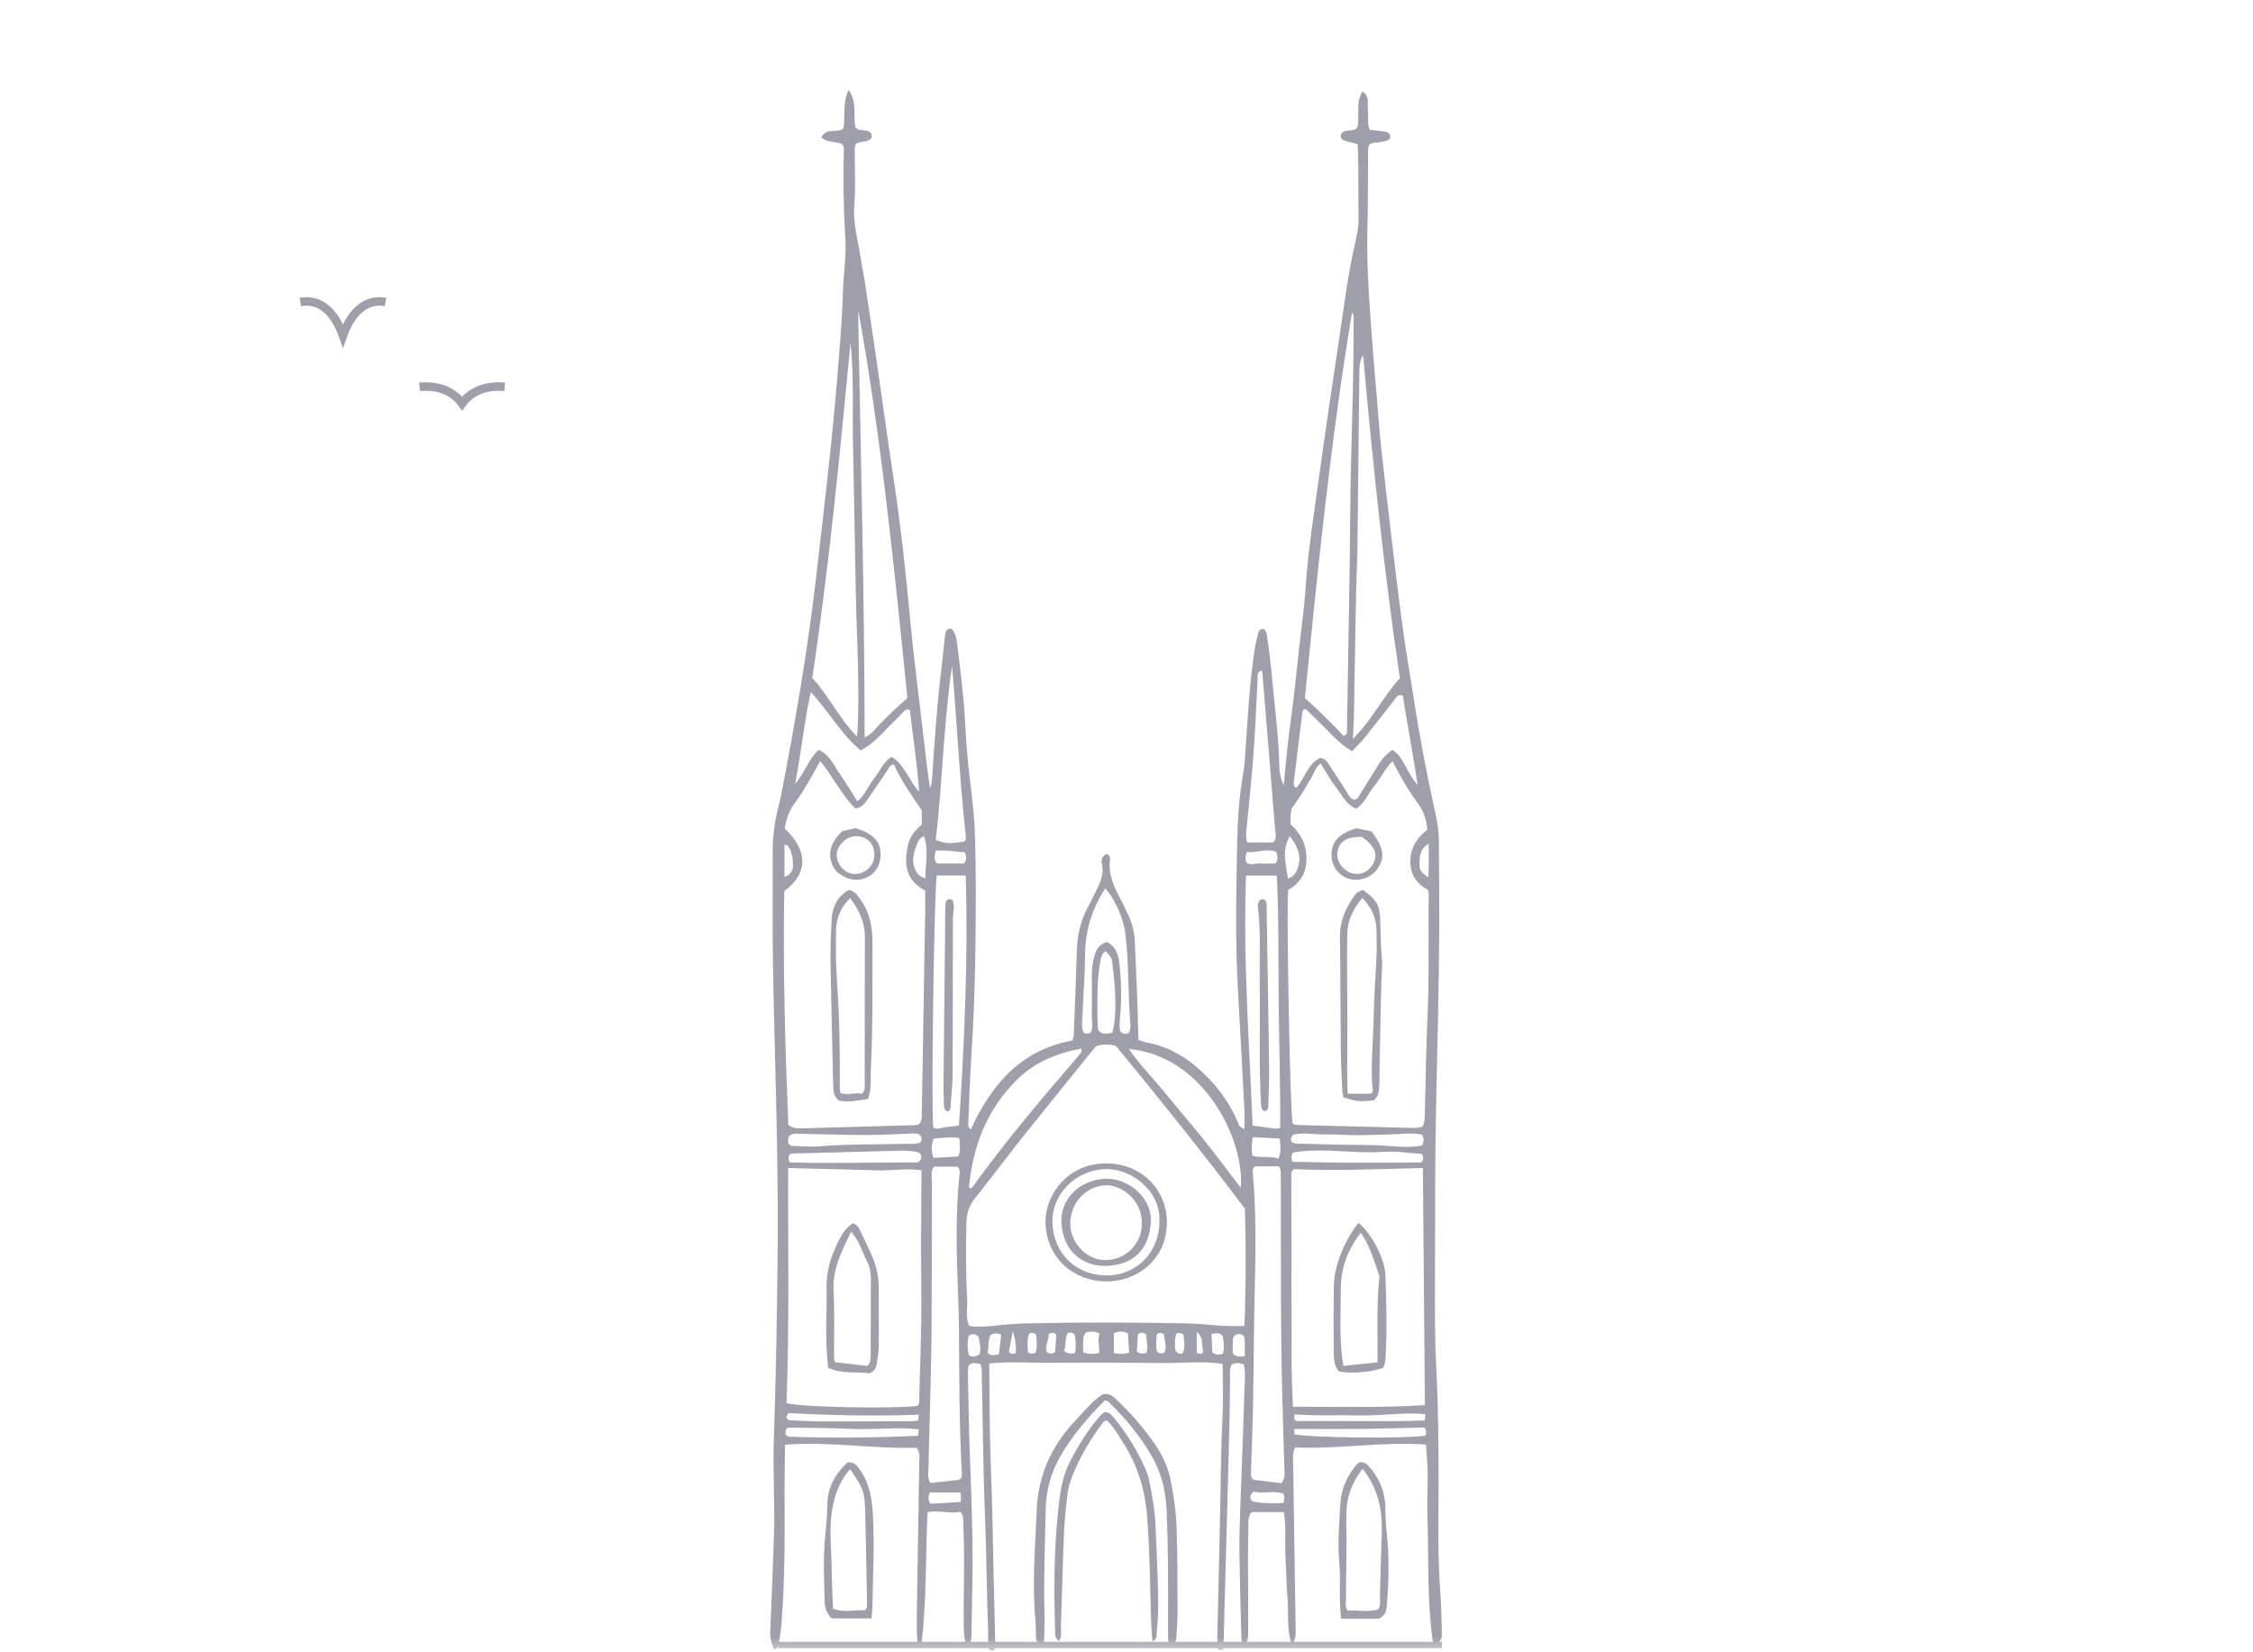 <svg width="75" height="55" viewBox="0 0 75 55" fill="none" xmlns="http://www.w3.org/2000/svg">
<mask id="mask0_723_6128" style="mask-type:alpha" maskUnits="userSpaceOnUse" x="0" y="0" width="75" height="55">
<rect width="75" height="55" fill="#D9D9D9"/>
</mask>
<g mask="url(#mask0_723_6128)">
<g clip-path="url(#clip0_723_6128)">
<path d="M25.79 54.899C25.864 54.887 25.907 54.832 25.917 54.762C25.956 54.509 26.001 54.257 26.019 54.002C26.121 52.622 26.128 51.238 26.119 49.856C26.115 49.278 26.128 48.701 26.132 48.09C27.624 47.974 29.071 48.235 30.512 48.19C30.643 48.366 30.602 48.54 30.6 48.705C30.574 50.428 30.545 52.152 30.518 53.875C30.514 54.114 30.524 54.353 30.533 54.592C30.535 54.664 30.567 54.721 30.674 54.729C30.852 53.278 30.807 51.814 30.876 50.337C31.24 50.257 31.612 50.394 31.974 50.324C32.096 50.465 32.06 50.625 32.066 50.774C32.123 51.864 32.07 52.955 32.082 54.047C32.084 54.284 32.082 54.521 32.176 54.776C32.321 54.711 32.334 54.601 32.336 54.488C32.346 53.959 32.354 53.429 32.366 52.9C32.395 51.502 32.352 50.103 32.295 48.705C32.254 47.7 32.242 46.694 32.219 45.688C32.219 45.604 32.233 45.523 32.24 45.459C32.377 45.312 32.503 45.398 32.642 45.396C32.659 45.492 32.677 45.555 32.679 45.621C32.716 47.276 32.726 48.932 32.794 50.586C32.843 51.798 32.845 53.01 32.892 54.22C32.9 54.408 32.892 54.594 32.892 54.782C32.892 54.877 32.939 54.94 33.041 54.956C33.196 54.864 33.131 54.711 33.129 54.586C33.117 53.906 33.09 53.223 33.078 52.542C33.053 51.228 33.029 49.913 32.977 48.601C32.937 47.546 32.945 46.487 32.932 45.388C33.564 45.318 34.206 45.363 34.846 45.363C35.51 45.363 36.172 45.355 36.837 45.357C37.483 45.357 38.131 45.371 38.777 45.371C39.417 45.371 40.06 45.304 40.7 45.398C40.7 46.005 40.725 46.583 40.696 47.158C40.635 48.368 40.637 49.58 40.608 50.792C40.582 52.002 40.553 53.213 40.525 54.425C40.523 54.562 40.523 54.699 40.529 54.834C40.531 54.887 40.569 54.924 40.639 54.93C40.745 54.909 40.729 54.813 40.731 54.736C40.768 53.405 40.805 52.074 40.839 50.743C40.872 49.533 40.905 48.321 40.933 47.111C40.944 46.684 40.941 46.256 40.948 45.829C40.948 45.694 40.925 45.555 40.999 45.424C41.121 45.353 41.25 45.359 41.401 45.416C41.475 45.692 41.434 45.984 41.426 46.269C41.389 47.581 41.332 48.895 41.287 50.208C41.271 50.702 41.252 51.197 41.258 51.692C41.271 52.612 41.299 53.529 41.322 54.449C41.324 54.56 41.299 54.684 41.459 54.776C41.575 54.562 41.551 54.341 41.551 54.13C41.555 53.413 41.547 52.695 41.544 51.978C41.544 51.586 41.549 51.193 41.557 50.798C41.559 50.647 41.536 50.49 41.665 50.332H42.734C42.826 50.807 42.763 51.301 42.791 51.79C42.82 52.282 42.826 52.779 42.863 53.272C42.898 53.756 42.832 54.251 43.002 54.754C43.141 54.576 43.133 54.402 43.131 54.235C43.104 52.393 43.074 50.549 43.047 48.707C43.045 48.542 43.023 48.368 43.112 48.182C44.556 48.241 45.986 47.984 47.468 48.084C47.489 48.409 47.522 48.726 47.526 49.045C47.532 49.505 47.499 49.965 47.516 50.424C47.562 51.769 47.505 53.119 47.671 54.46C47.685 54.576 47.706 54.695 47.74 54.807C47.761 54.874 48.002 54.601 47.998 54.451C47.986 53.973 47.986 53.495 47.949 53.018C47.861 51.894 47.883 50.768 47.888 49.642C47.892 48.26 47.881 46.878 47.81 45.496C47.761 44.541 47.767 43.585 47.769 42.628C47.773 40.563 47.765 38.497 47.814 36.432C47.855 34.642 47.898 32.851 47.91 31.058C47.916 30.036 47.904 29.012 47.898 27.99C47.898 27.665 47.845 27.346 47.773 27.027C47.489 25.745 47.244 24.456 47.047 23.155C46.945 22.481 46.821 21.81 46.728 21.136C46.594 20.157 46.475 19.173 46.356 18.192C46.222 17.058 46.089 15.923 45.966 14.787C45.905 14.21 45.868 13.632 45.819 13.053C45.78 12.593 45.735 12.135 45.702 11.675C45.606 10.314 45.482 8.953 45.52 7.587C45.545 6.767 45.533 5.948 45.543 5.128C45.543 5.026 45.527 4.922 45.582 4.825C45.688 4.719 45.835 4.758 45.964 4.727C46.076 4.701 46.203 4.703 46.279 4.599C46.299 4.46 46.213 4.402 46.111 4.384C45.946 4.353 45.778 4.341 45.596 4.321C45.502 4.102 45.567 3.877 45.537 3.662C45.508 3.458 45.612 3.217 45.361 3.047C45.103 3.429 45.287 3.861 45.179 4.249C45.042 4.421 44.766 4.257 44.639 4.47C44.609 4.566 44.652 4.639 44.737 4.67C44.881 4.721 45.03 4.754 45.197 4.801C45.204 5.061 45.216 5.314 45.218 5.57C45.222 6.134 45.214 6.696 45.226 7.26C45.232 7.573 45.159 7.875 45.093 8.17C44.842 9.288 44.711 10.422 44.539 11.553C44.337 12.886 44.139 14.218 43.955 15.553C43.767 16.921 43.544 18.284 43.454 19.666C43.413 20.279 43.325 20.888 43.255 21.498C43.166 22.295 43.092 23.092 42.982 23.885C42.879 24.611 42.804 25.341 42.736 26.148C42.614 25.88 42.589 25.674 42.585 25.457C42.567 24.672 42.479 23.891 42.399 23.113C42.331 22.469 42.285 21.823 42.178 21.183C42.164 21.099 42.164 21.011 42.086 20.952C41.988 20.917 41.914 20.966 41.89 21.052C41.837 21.248 41.792 21.448 41.761 21.651C41.579 22.867 41.526 24.096 41.436 25.322C41.422 25.525 41.389 25.729 41.356 25.929C41.244 26.604 41.201 27.289 41.187 27.969C41.152 29.64 41.115 31.309 41.211 32.98C41.287 34.308 41.356 35.639 41.426 36.968C41.436 37.168 41.426 37.368 41.426 37.577C41.252 37.54 41.23 37.407 41.185 37.305C40.876 36.604 40.42 36.023 39.842 35.525C39.351 35.103 38.803 34.817 38.17 34.701C38.088 34.687 38.01 34.652 37.898 34.615C37.886 34.19 37.877 33.769 37.861 33.346C37.837 32.681 37.808 32.017 37.777 31.35C37.763 31.042 37.695 30.743 37.558 30.461C37.483 30.308 37.419 30.151 37.338 29.999C37.101 29.562 36.878 29.122 36.953 28.597C36.964 28.532 36.931 28.462 36.829 28.431C36.69 28.483 36.649 28.622 36.679 28.746C36.767 29.094 36.624 29.382 36.479 29.672C36.387 29.856 36.299 30.04 36.203 30.22C35.964 30.666 35.864 31.144 35.847 31.647C35.817 32.583 35.782 33.519 35.745 34.456C35.745 34.505 35.725 34.554 35.709 34.633C34.01 34.938 33.01 36.077 32.319 37.595C32.203 37.524 32.231 37.415 32.236 37.332C32.268 36.53 32.295 35.729 32.348 34.93C32.464 33.157 32.479 31.383 32.483 29.609C32.483 29.047 32.471 28.483 32.458 27.92C32.444 27.203 32.356 26.491 32.268 25.78C32.195 25.189 32.158 24.595 32.125 24C32.076 23.113 31.964 22.233 31.851 21.352C31.831 21.195 31.784 21.054 31.681 20.933C31.516 20.909 31.475 21.021 31.461 21.144C31.416 21.516 31.383 21.89 31.338 22.262C31.189 23.466 31.113 24.674 31.029 25.884C31.021 26.003 31.009 26.122 30.96 26.244C30.923 25.972 30.88 25.7 30.848 25.427C30.753 24.648 30.662 23.871 30.572 23.092C30.48 22.295 30.379 21.5 30.306 20.702C30.154 19.055 29.975 17.411 29.723 15.776C29.533 14.545 29.372 13.311 29.192 12.08C29.057 11.152 28.916 10.226 28.777 9.3C28.746 9.098 28.697 8.899 28.668 8.697C28.581 8.076 28.39 7.475 28.439 6.829C28.486 6.201 28.45 5.565 28.454 4.934C28.454 4.885 28.476 4.838 28.488 4.795C28.646 4.67 28.877 4.77 29.006 4.595C29.057 4.468 28.989 4.404 28.883 4.359C28.758 4.308 28.607 4.372 28.482 4.249C28.382 3.871 28.556 3.421 28.253 2.996C28.023 3.444 28.163 3.883 28.067 4.294C27.849 4.425 27.507 4.247 27.338 4.572C27.546 4.758 27.804 4.705 28.012 4.783C28.076 4.832 28.092 4.897 28.09 4.967C28.067 5.94 28.076 6.911 28.139 7.884C28.18 8.499 28.08 9.108 28.061 9.721C28.035 10.641 27.953 11.559 27.879 12.477C27.7 14.705 27.432 16.923 27.176 19.143C26.894 21.602 26.475 24.038 26.003 26.467C25.954 26.718 25.876 26.962 25.831 27.213C25.768 27.565 25.723 27.92 25.723 28.28C25.729 29.543 25.71 30.809 25.731 32.072C25.762 34 25.827 35.925 25.862 37.853C25.886 39.233 25.901 40.612 25.884 41.992C25.862 43.936 25.831 45.878 25.762 47.82C25.721 48.93 25.802 50.036 25.764 51.144C25.727 52.217 25.682 53.29 25.639 54.364C25.633 54.5 25.713 54.895 25.796 54.899H25.79ZM37.15 34.817C38.613 36.594 40.042 38.374 41.442 40.232C41.479 41.51 41.479 42.816 41.424 44.137C41.183 44.137 40.98 44.147 40.78 44.137C40.373 44.114 39.967 44.061 39.56 44.053C37.74 44.016 35.919 44.012 34.1 44.053C33.844 44.059 33.591 44.077 33.337 44.104C32.973 44.143 32.605 44.194 32.258 44.135C32.131 43.812 32.211 43.519 32.195 43.231C32.148 42.381 32.152 41.528 32.172 40.676C32.18 40.373 32.266 40.12 32.46 39.879C33.014 39.188 33.544 38.476 34.094 37.785C34.889 36.788 35.696 35.798 36.479 34.828C36.714 34.758 36.914 34.744 37.15 34.821V34.817ZM43.031 37.409C42.945 36.99 42.818 30.263 42.883 29.623C43.276 29.404 43.491 29.061 43.491 28.591C43.491 28.121 43.303 27.734 42.965 27.444C42.959 27.244 42.951 27.074 43.006 26.898C43.118 26.737 43.239 26.571 43.349 26.399C43.452 26.242 43.535 26.075 43.638 25.917C43.744 25.758 43.775 25.545 43.963 25.414C44.143 25.698 44.29 25.97 44.478 26.209C44.67 26.457 44.801 26.774 45.146 26.919C45.435 26.735 45.541 26.408 45.747 26.166C45.964 25.915 46.093 25.592 46.356 25.339C46.616 25.848 46.886 26.316 47.207 26.751C47.393 27.003 47.489 27.291 47.514 27.62C47.178 27.873 46.962 28.209 46.949 28.646C46.935 29.1 47.156 29.425 47.534 29.619C47.546 29.678 47.56 29.711 47.56 29.744C47.544 31.126 47.581 32.507 47.518 33.889C47.471 34.928 47.46 35.968 47.434 37.009C47.43 37.174 47.44 37.346 47.346 37.507C47.256 37.522 47.174 37.548 47.09 37.546C45.782 37.516 44.472 37.483 43.163 37.448C43.117 37.448 43.069 37.415 43.029 37.401L43.031 37.409ZM26.242 37.448C26.138 34.862 26.062 32.258 26.107 29.662C26.951 29.041 26.863 28.27 26.123 27.583C26.171 27.287 26.26 26.996 26.446 26.747C26.769 26.312 27.027 25.835 27.305 25.334C27.736 25.854 28.016 26.467 28.472 26.913C28.689 26.878 28.781 26.749 28.869 26.626C29.094 26.305 29.312 25.98 29.533 25.655C29.588 25.574 29.613 25.461 29.756 25.449C30.009 25.983 30.337 26.479 30.686 26.972V27.452C30.467 27.626 30.283 27.849 30.222 28.145C30.161 28.448 30.128 28.756 30.232 29.053C30.332 29.335 30.563 29.513 30.8 29.648C30.8 29.895 30.802 30.099 30.8 30.304C30.788 31.036 30.774 31.765 30.762 32.497C30.737 34.016 30.713 35.535 30.686 37.052C30.684 37.187 30.704 37.328 30.582 37.428C30.549 37.436 30.516 37.452 30.484 37.452C29.227 37.489 27.967 37.524 26.71 37.559C26.557 37.563 26.404 37.569 26.246 37.446L26.242 37.448ZM26.238 38.879C26.769 38.893 27.258 38.906 27.749 38.918C28.225 38.93 28.701 38.94 29.177 38.957C29.664 38.973 30.152 38.881 30.676 38.955C30.662 40.353 30.655 41.724 30.67 43.096C30.682 44.304 30.625 45.514 30.596 46.722C30.596 46.737 30.58 46.751 30.57 46.763C30.559 46.778 30.547 46.788 30.535 46.8C29.676 46.9 26.7 46.843 26.181 46.706C26.281 44.114 26.226 41.51 26.238 38.877V38.879ZM47.366 38.879C47.389 41.526 47.411 44.126 47.434 46.772C45.97 46.865 44.517 46.825 43.039 46.825C43.023 46.348 42.998 45.909 42.996 45.471C42.99 43.323 42.988 41.175 42.986 39.028C42.986 39.014 42.998 38.998 43.008 38.985C43.018 38.971 43.033 38.961 43.078 38.918C44.47 38.981 45.895 38.914 47.366 38.879ZM28.572 10.328C29.341 14.605 29.77 18.918 30.206 23.235C30.044 23.38 29.891 23.513 29.744 23.654C29.584 23.808 29.429 23.965 29.273 24.122C29.137 24.263 29.026 24.437 28.783 24.545C28.775 19.915 28.658 15.343 28.572 10.766C28.57 10.621 28.572 10.473 28.572 10.328ZM43.437 23.239C43.873 18.908 44.298 14.637 45.009 10.4C45.079 10.488 45.06 10.613 45.06 10.717C45.06 11.451 45.052 12.182 45.038 12.916C45.016 13.955 44.981 14.995 44.96 16.034C44.944 16.919 44.944 17.806 44.932 18.693C44.903 20.551 44.872 22.409 44.84 24.267C44.84 24.343 44.879 24.439 44.725 24.498C44.329 24.061 43.891 23.64 43.437 23.241V23.239ZM42.577 38.826C42.663 38.963 42.634 39.104 42.638 39.235C42.646 39.576 42.638 39.915 42.64 40.257C42.644 42.338 42.63 44.419 42.687 46.5C42.71 47.282 42.734 48.068 42.753 48.85C42.757 49.016 42.8 49.192 42.659 49.372C42.344 49.333 42.013 49.292 41.71 49.255C41.616 49.133 41.643 49.028 41.647 48.928C41.669 48.178 41.7 47.428 41.714 46.678C41.739 45.382 41.739 44.086 41.771 42.789C41.804 41.528 41.81 40.267 41.704 39.008C41.698 38.934 41.716 38.875 41.78 38.824H42.577V38.826ZM30.974 49.365C30.858 49.173 30.905 49 30.909 48.832C30.939 47.401 30.991 45.97 31.007 44.539C31.025 42.818 31.015 41.095 31.023 39.374C31.023 39.194 30.97 39 31.091 38.834H31.88C31.972 38.947 31.945 39.051 31.935 39.149C31.827 40.255 31.831 41.361 31.872 42.469C31.894 43.063 31.917 43.66 31.923 44.255C31.935 45.856 31.929 47.456 32.021 49.057C32.025 49.122 32.023 49.194 31.927 49.259C31.626 49.292 31.295 49.329 30.976 49.364L30.974 49.365ZM45.034 24.601C45.05 24.286 45.067 24.083 45.069 23.881C45.095 22.501 45.116 21.122 45.142 19.742C45.153 19.247 45.181 18.754 45.187 18.262C45.212 16.318 45.228 14.376 45.251 12.432C45.253 12.24 45.246 12.039 45.377 11.823C45.698 15.455 46.078 19.028 46.6 22.577C46.038 23.182 45.694 23.942 45.032 24.603L45.034 24.601ZM28.313 11.408C28.433 12.571 28.368 13.66 28.395 14.746C28.421 15.819 28.433 16.892 28.456 17.965C28.478 19.053 28.488 20.142 28.534 21.23C28.578 22.328 28.595 24.135 28.523 24.511C27.937 23.916 27.591 23.162 27.039 22.567C27.597 18.877 27.953 15.181 28.313 11.408ZM41.698 37.462C41.587 34.697 41.379 31.945 41.479 29.147H42.503C42.573 30.537 42.552 31.929 42.565 33.321C42.577 34.729 42.626 36.138 42.616 37.554C42.526 37.56 42.477 37.573 42.428 37.567C42.193 37.536 41.959 37.501 41.698 37.465V37.462ZM32.148 29.143C32.233 31.957 32.101 34.705 31.923 37.465C31.767 37.485 31.637 37.505 31.504 37.518C31.358 37.532 31.213 37.614 31.068 37.536C30.993 37.007 31.097 29.584 31.185 29.143H32.148ZM43.151 26.226C43.057 26.171 43.063 26.099 43.069 26.038C43.161 25.259 43.26 24.482 43.356 23.705C43.362 23.66 43.38 23.609 43.472 23.605C43.699 23.828 43.944 24.061 44.181 24.304C44.427 24.558 44.672 24.811 45.007 25.005C45.169 24.836 45.316 24.697 45.443 24.539C45.774 24.128 46.091 23.707 46.42 23.294C46.475 23.225 46.51 23.104 46.698 23.149C46.843 24.098 47.033 25.058 47.191 26.126C46.825 25.727 46.751 25.224 46.35 24.958C46.164 25.101 46.021 25.24 45.913 25.416C45.709 25.749 45.498 26.081 45.289 26.412C45.236 26.495 45.212 26.606 45.087 26.622C44.952 26.598 44.905 26.481 44.844 26.383C44.652 26.083 44.462 25.78 44.263 25.482C44.19 25.371 44.12 25.244 43.942 25.23C43.532 25.428 43.437 25.913 43.153 26.228L43.151 26.226ZM26.467 26.091C26.667 25.095 26.761 24.087 26.988 23.033C27.595 23.687 27.996 24.431 28.65 24.981C28.881 24.852 29.081 24.703 29.261 24.519C29.511 24.263 29.762 24.01 30.015 23.758C30.083 23.691 30.136 23.585 30.289 23.63C30.388 24.507 30.527 25.39 30.598 26.355C30.234 25.954 30.114 25.451 29.676 25.189C29.396 25.379 29.288 25.676 29.1 25.909C28.912 26.142 28.814 26.442 28.542 26.675C28.333 26.346 28.153 26.044 27.953 25.756C27.755 25.471 27.62 25.124 27.254 24.96C26.898 25.277 26.788 25.749 26.465 26.089L26.467 26.091ZM36.005 34.903C35.999 34.981 36.001 35.001 35.995 35.016C35.98 35.046 35.964 35.077 35.941 35.101C35.545 35.568 35.146 36.029 34.75 36.495C33.926 37.469 33.133 38.466 32.385 39.498C32.374 39.513 32.362 39.523 32.348 39.533C32.334 39.543 32.317 39.556 32.303 39.556C32.236 39.556 32.328 39.486 32.252 39.543C32.387 38.145 32.851 36.925 33.861 35.935C34.453 35.353 35.169 35.059 36.005 34.903ZM41.301 39.535C40.876 38.979 40.486 38.454 40.077 37.941C39.674 37.436 39.245 36.951 38.842 36.449C38.435 35.942 37.967 35.482 37.579 34.917C40.069 35.138 41.442 37.945 41.303 39.535H41.301ZM36.843 31.355C36.596 31.432 36.491 31.602 36.436 31.808C36.383 32.007 36.344 32.207 36.346 32.413C36.35 32.892 36.35 33.37 36.346 33.846C36.346 34.028 36.404 34.22 36.295 34.384C36.218 34.41 36.152 34.415 36.07 34.37C35.993 34.188 36.027 33.981 36.036 33.781C36.062 33.117 36.119 32.452 36.121 31.788C36.123 30.976 36.358 30.247 36.792 29.572C37.121 29.928 37.403 30.59 37.462 31.076C37.583 32.06 37.544 33.053 37.626 34.038C37.636 34.153 37.642 34.278 37.573 34.384C37.471 34.429 37.377 34.429 37.293 34.333C37.246 34.153 37.276 33.967 37.293 33.781C37.336 33.202 37.331 32.624 37.26 32.047C37.225 31.77 37.15 31.512 36.847 31.357L36.843 31.355ZM41.52 28.045C41.463 27.873 41.481 27.759 41.491 27.64C41.577 26.778 41.667 25.915 41.731 25.05C41.79 24.237 41.819 23.419 41.865 22.605C41.872 22.501 41.835 22.36 41.998 22.323C42.009 22.342 42.021 22.358 42.021 22.372C42.164 24.116 42.309 25.86 42.446 27.605C42.458 27.749 42.516 27.908 42.385 28.045H41.514H41.52ZM32.103 28.012C31.618 28.088 31.5 28.084 31.15 27.965C31.377 26.042 31.406 24.094 31.694 22.166C31.855 24.053 31.943 25.944 32.15 27.824C32.156 27.89 32.16 27.961 32.103 28.014V28.012ZM26.275 38.433C26.33 38.415 26.361 38.397 26.393 38.397C27.565 38.364 28.734 38.333 29.905 38.305C30.126 38.298 30.349 38.296 30.563 38.36C30.606 38.372 30.639 38.421 30.668 38.448C30.682 38.554 30.653 38.628 30.555 38.693C29.139 38.689 27.704 38.736 26.287 38.693C26.24 38.593 26.238 38.529 26.277 38.435L26.275 38.433ZM43.033 38.366C44.026 38.19 45.042 38.413 46.054 38.341C46.485 38.311 46.923 38.386 47.336 38.411C47.387 38.532 47.403 38.611 47.315 38.693C45.892 38.715 44.455 38.707 43.016 38.673C43.004 38.599 42.99 38.55 42.99 38.501C42.99 38.47 43.008 38.438 43.035 38.364L43.033 38.366ZM26.281 37.804C26.383 37.72 26.502 37.738 26.62 37.74C27.381 37.757 28.143 37.777 28.906 37.781C29.363 37.781 29.819 37.749 30.277 37.736C30.408 37.732 30.551 37.697 30.653 37.812C30.694 37.882 30.688 37.945 30.641 38.027C30.463 38.102 30.259 38.069 30.058 38.076C29.145 38.106 28.229 38.076 27.317 38.155C26.998 38.182 26.675 38.151 26.352 38.143C26.324 38.143 26.297 38.108 26.25 38.076C26.238 37.992 26.213 37.896 26.281 37.802V37.804ZM47.344 37.769C47.364 37.834 47.393 37.882 47.391 37.928C47.391 37.992 47.366 38.057 47.35 38.127C46.984 38.2 46.628 38.178 46.277 38.149C45.905 38.119 45.535 38.112 45.161 38.11C44.484 38.106 43.805 38.084 43.129 38.065C43.084 38.065 43.039 38.031 42.998 38.012C42.959 37.916 42.965 37.841 43.067 37.765C43.397 37.691 43.752 37.765 44.106 37.761C44.462 37.757 44.815 37.787 45.171 37.787C45.543 37.787 45.915 37.767 46.287 37.761C46.636 37.757 46.99 37.689 47.34 37.771L47.344 37.769ZM37.025 34.382C36.855 34.398 36.692 34.464 36.555 34.29C36.547 34.12 36.532 33.951 36.534 33.781C36.538 33.202 36.512 32.624 36.622 32.052C36.651 31.906 36.655 31.747 36.81 31.661C37.005 31.886 37.013 31.886 37.033 32.088C37.07 32.426 37.111 32.765 37.123 33.104C37.137 33.525 37.141 33.949 37.027 34.382H37.025ZM26.218 47.518C26.947 47.532 27.677 47.532 28.405 47.565C29.128 47.597 29.852 47.491 30.584 47.579C30.576 47.657 30.57 47.704 30.559 47.791C29.134 47.861 27.71 47.869 26.283 47.826C26.238 47.826 26.195 47.785 26.156 47.765C26.148 47.689 26.128 47.622 26.215 47.52L26.218 47.518ZM43.09 47.565C43.82 47.565 44.545 47.571 45.269 47.565C45.993 47.556 46.718 47.532 47.419 47.516C47.491 47.626 47.487 47.708 47.448 47.789C46.78 47.894 43.601 47.861 43.088 47.74V47.567L43.09 47.565ZM26.236 47.035C27.693 47.113 29.13 47.146 30.584 47.09C30.574 47.178 30.567 47.225 30.561 47.287C30.49 47.293 30.424 47.305 30.357 47.305C29.404 47.309 28.454 47.317 27.501 47.315C27.094 47.315 26.686 47.295 26.279 47.276C26.242 47.276 26.205 47.215 26.172 47.187C26.189 47.146 26.201 47.117 26.236 47.035ZM43.092 47.08C43.842 47.137 44.553 47.096 45.267 47.115C45.991 47.133 46.714 46.998 47.45 47.074C47.442 47.154 47.436 47.201 47.428 47.285C47.07 47.293 46.716 47.305 46.363 47.305C45.308 47.305 44.255 47.305 43.2 47.301C43.151 47.301 43.1 47.287 43.082 47.225C43.082 47.195 43.086 47.162 43.092 47.078V47.08ZM42.599 37.9C42.63 38.16 42.65 38.354 42.56 38.568C42.27 38.466 41.982 38.554 41.694 38.474C41.659 38.258 41.661 38.065 41.706 37.853C42.009 37.869 42.287 37.882 42.599 37.898V37.9ZM31.068 38.542C31.009 38.321 30.985 38.114 31.085 37.898C31.373 37.888 31.649 37.824 31.933 37.882C31.951 38.106 31.99 38.305 31.898 38.497C31.616 38.513 31.352 38.527 31.068 38.542ZM42.879 29.241C42.726 28.48 42.736 28.202 42.932 27.832C43.17 28.123 43.294 28.442 43.249 28.693C43.206 28.924 43.149 29.153 42.879 29.243V29.241ZM41.5 28.362C41.845 28.395 42.168 28.225 42.491 28.358C42.532 28.511 42.556 28.64 42.45 28.744C42.291 28.744 42.139 28.754 41.988 28.742C41.825 28.728 41.657 28.812 41.504 28.724C41.44 28.619 41.453 28.523 41.5 28.364V28.362ZM30.802 29.237C30.545 29.165 30.48 29.006 30.43 28.846C30.361 28.628 30.414 28.413 30.488 28.202C30.535 28.066 30.563 27.92 30.756 27.83C30.927 28.317 30.8 28.767 30.802 29.239V29.237ZM31.203 28.744C31.078 28.648 31.107 28.501 31.15 28.315C31.481 28.284 31.806 28.354 32.123 28.372C32.17 28.521 32.191 28.634 32.082 28.744H31.203ZM42.724 50.026C42.313 50.063 41.724 50.02 41.661 49.95C41.608 49.856 41.596 49.764 41.737 49.652C42.039 49.733 42.393 49.603 42.724 49.719C42.761 49.825 42.759 49.909 42.724 50.026ZM36.608 44.39C36.528 44.594 36.6 44.807 36.592 45.038C36.41 45.071 36.236 45.093 36.056 45.009C36.056 44.891 36.05 44.791 36.056 44.693C36.066 44.58 36.048 44.456 36.154 44.357C36.291 44.31 36.436 44.304 36.606 44.39H36.608ZM30.952 49.678H31.968C31.996 49.782 31.999 49.888 31.976 49.995C31.639 50.016 31.295 50.036 30.974 50.056C30.888 49.924 30.895 49.825 30.952 49.678ZM37.546 44.384C37.56 44.592 37.575 44.803 37.589 45.028C37.403 45.081 37.248 45.077 37.078 45.04V44.382C37.237 44.308 37.377 44.3 37.546 44.382V44.384ZM41.438 45.14C41.248 45.173 41.136 45.165 41.036 45.038C41.036 44.958 41.029 44.858 41.036 44.758C41.044 44.644 41.015 44.519 41.126 44.431C41.226 44.396 41.32 44.384 41.42 44.488C41.426 44.551 41.436 44.635 41.438 44.717C41.442 44.85 41.438 44.983 41.438 45.142V45.14ZM47.546 29.208C47.27 29.006 47.248 28.965 47.256 28.703C47.264 28.37 47.331 28.225 47.56 28.084C47.56 28.458 47.573 28.82 47.546 29.208ZM32.252 44.451C32.391 44.388 32.483 44.392 32.577 44.505C32.608 44.688 32.673 44.893 32.603 45.087C32.468 45.153 32.362 45.2 32.246 45.099C32.205 44.893 32.195 44.68 32.252 44.451ZM33.329 44.423C33.303 44.65 33.28 44.86 33.255 45.079C33.117 45.091 33.006 45.165 32.871 45.028C32.928 44.846 32.877 44.625 32.975 44.437C33.084 44.368 33.18 44.372 33.329 44.423ZM40.357 45.03C40.347 44.819 40.339 44.625 40.33 44.4C40.467 44.392 40.574 44.329 40.702 44.466C40.735 44.646 40.764 44.854 40.711 45.065C40.594 45.101 40.498 45.101 40.359 45.028L40.357 45.03ZM26.115 28.113C26.168 28.129 26.211 28.129 26.226 28.149C26.369 28.348 26.397 28.583 26.397 28.816C26.397 28.983 26.318 29.116 26.115 29.19V28.113ZM35.416 44.967C35.506 44.776 35.431 44.547 35.551 44.365C35.637 44.349 35.702 44.347 35.776 44.437C35.815 44.613 35.827 44.823 35.784 45.04C35.668 45.06 35.572 45.081 35.416 44.967ZM34.22 45.026C34.21 44.793 34.173 44.582 34.269 44.38C34.349 44.376 34.414 44.343 34.5 44.443C34.498 44.615 34.543 44.825 34.476 45.014C34.394 45.079 34.331 45.065 34.222 45.026H34.22ZM37.845 44.991C37.857 44.791 37.869 44.59 37.879 44.415C37.988 44.341 38.061 44.337 38.161 44.431C38.155 44.615 38.231 44.825 38.166 45.022C38.053 45.071 37.975 45.077 37.845 44.991ZM38.744 44.41C38.769 44.607 38.844 44.813 38.771 45.018C38.664 45.063 38.587 45.073 38.503 44.973C38.493 44.795 38.476 44.596 38.513 44.419C38.597 44.353 38.658 44.364 38.744 44.41ZM39.406 44.439C39.394 44.621 39.484 44.844 39.363 45.054C39.273 45.067 39.208 45.069 39.135 44.967C39.104 44.797 39.094 44.588 39.163 44.39C39.245 44.368 39.31 44.349 39.406 44.439ZM35.165 44.417C35.15 44.623 35.136 44.821 35.122 45.011C35.018 45.063 34.942 45.085 34.846 44.997C34.766 44.793 34.932 44.601 34.905 44.413C34.999 44.347 35.06 44.355 35.163 44.417H35.165ZM33.583 45.005C33.623 44.795 33.664 44.59 33.718 44.31C33.802 44.566 33.833 44.81 33.812 45.04C33.75 45.073 33.689 45.083 33.583 45.005ZM39.838 44.345C40.091 44.527 39.983 44.77 40.052 44.95C40.06 44.973 40.04 45.005 40.032 45.034C39.971 45.081 39.909 45.065 39.838 45.034V44.345Z" fill="#9E9FAA"/>
<path d="M34.633 54.758C34.737 54.701 34.76 54.642 34.76 54.57C34.764 54.28 34.776 53.989 34.77 53.699C34.739 52.54 34.787 51.381 34.811 50.222C34.823 49.617 34.981 49.047 35.277 48.513C35.68 47.794 36.218 47.184 36.782 46.61C36.843 46.637 36.882 46.641 36.904 46.663C37.456 47.201 37.945 47.789 38.333 48.456C38.668 49.03 38.812 49.656 38.838 50.314C38.887 51.475 38.887 52.634 38.883 53.795C38.883 54.051 38.883 54.308 38.885 54.564C38.885 54.631 38.887 54.701 38.981 54.744C39.12 54.733 39.153 54.615 39.161 54.496C39.181 54.206 39.2 53.916 39.2 53.628C39.196 52.671 39.202 51.714 39.163 50.76C39.143 50.251 39.063 49.74 38.961 49.239C38.873 48.803 38.677 48.401 38.419 48.033C38.055 47.514 37.642 47.039 37.182 46.604C37.056 46.485 36.937 46.361 36.698 46.416C36.344 46.653 36.056 47.015 35.743 47.348C34.983 48.166 34.56 49.133 34.513 50.253C34.459 51.495 34.353 52.736 34.472 53.981C34.488 54.151 34.48 54.323 34.484 54.492C34.488 54.599 34.515 54.695 34.629 54.758H34.633Z" fill="#9E9FAA"/>
<path d="M36.78 47C36.735 47.035 36.675 47.068 36.633 47.117C36.215 47.593 35.884 48.129 35.6 48.693C35.332 49.224 35.273 49.805 35.216 50.379C35.085 51.671 35.079 52.967 35.124 54.263C35.128 54.388 35.103 54.537 35.255 54.627C35.357 54.457 35.31 54.286 35.316 54.122C35.353 53.084 35.377 52.045 35.42 51.009C35.439 50.584 35.486 50.159 35.537 49.735C35.559 49.551 35.606 49.365 35.674 49.192C35.933 48.519 36.295 47.904 36.731 47.334C36.747 47.311 36.788 47.305 36.843 47.28C37.08 47.491 37.231 47.777 37.401 48.045C37.865 48.775 38.114 49.57 38.184 50.445C38.272 51.551 38.284 52.654 38.311 53.76C38.317 54.047 38.343 54.331 38.362 54.641C38.54 54.556 38.497 54.421 38.509 54.316C38.591 53.568 38.544 52.818 38.521 52.068C38.509 51.641 38.48 51.215 38.466 50.79C38.448 50.277 38.35 49.774 38.254 49.273C38.225 49.124 38.166 48.979 38.104 48.84C37.832 48.229 37.479 47.669 37.05 47.158C36.996 47.094 36.943 47.023 36.782 47H36.78Z" fill="#9E9FAA"/>
<path d="M44.641 53.881H45.895C46.105 53.783 46.152 53.626 46.166 53.448C46.23 52.685 46.25 51.921 46.175 51.158C46.144 50.854 46.119 50.549 46.119 50.242C46.119 49.674 45.919 49.179 45.527 48.767C45.477 48.713 45.422 48.683 45.298 48.672C45.234 48.668 45.165 48.744 45.101 48.826C44.817 49.181 44.648 49.59 44.621 50.042C44.582 50.7 44.525 51.361 44.584 52.023C44.623 52.446 44.596 52.873 44.605 53.298C44.609 53.482 44.627 53.666 44.641 53.885V53.881ZM45.361 48.893C45.878 49.539 46.023 50.273 45.997 51.032C45.972 51.745 45.95 52.458 45.937 53.174C45.937 53.307 45.968 53.446 45.872 53.574C45.533 53.681 45.185 53.581 44.858 53.613C44.776 53.486 44.801 53.382 44.803 53.282C44.809 52.364 44.84 51.444 44.817 50.527C44.803 49.919 44.964 49.394 45.361 48.893Z" fill="#9E9FAA"/>
<path d="M27.687 53.873H29.014C29.024 53.693 29.043 53.527 29.044 53.362C29.061 52.372 29.112 51.385 29.057 50.396C29.028 49.879 28.942 49.378 28.638 48.942C28.542 48.803 28.448 48.65 28.213 48.679C27.832 49.041 27.556 49.476 27.544 50.038C27.538 50.412 27.507 50.784 27.468 51.158C27.397 51.872 27.436 52.589 27.452 53.305C27.456 53.501 27.497 53.672 27.685 53.875L27.687 53.873ZM27.73 53.552C27.716 53.129 27.691 52.74 27.689 52.35C27.685 51.571 27.565 50.79 27.748 50.016C27.847 49.603 28.01 49.228 28.3 48.904C28.738 49.539 28.785 49.654 28.801 50.337C28.828 51.354 28.844 52.372 28.863 53.39C28.863 53.458 28.867 53.527 28.795 53.601C28.468 53.581 28.116 53.687 27.73 53.55V53.552Z" fill="#9E9FAA"/>
<path d="M34.803 40.666C34.821 41.888 35.749 42.63 36.778 42.655C37.83 42.681 38.834 41.939 38.844 40.713C38.854 39.601 38 38.726 36.821 38.726C35.555 38.726 34.805 39.75 34.803 40.668V40.666ZM38.595 40.635C38.615 41.641 37.861 42.45 36.859 42.456C35.866 42.462 35.077 41.773 35.036 40.711C34.999 39.758 35.79 38.969 36.759 38.916C37.628 38.869 38.636 39.623 38.595 40.635Z" fill="#9E9FAA"/>
<path d="M44.715 36.526C45.163 36.669 45.273 36.678 45.735 36.624C45.89 36.491 45.915 36.312 45.917 36.117C45.925 35.453 45.937 34.787 45.952 34.122C45.966 33.474 45.974 32.826 46.007 32.18C46.019 31.921 45.974 31.671 45.968 31.416C45.96 31.16 45.952 30.905 45.946 30.649C45.935 30.14 45.845 29.977 45.388 29.633C45.214 29.639 45.118 29.766 45.034 29.891C44.778 30.281 44.596 30.692 44.605 31.179C44.623 32.44 44.621 33.703 44.635 34.967C44.639 35.41 44.664 35.852 44.684 36.295C44.688 36.377 44.709 36.459 44.719 36.53L44.715 36.526ZM44.862 36.408C44.856 36.158 44.846 35.956 44.846 35.755C44.846 35.159 44.856 34.564 44.854 33.967C44.854 33.012 44.831 32.056 44.848 31.101C44.856 30.649 45.04 30.249 45.353 29.893C45.67 30.218 45.825 30.578 45.823 31.007C45.823 31.262 45.837 31.52 45.825 31.776C45.796 32.458 45.741 33.139 45.729 33.82C45.717 34.588 45.633 35.353 45.68 36.121C45.686 36.22 45.743 36.324 45.639 36.406H44.86L44.862 36.408Z" fill="#9E9FAA"/>
<path d="M45.655 27.675C45.473 27.638 45.308 27.603 45.154 27.571C44.572 27.742 44.321 28.016 44.325 28.462C44.329 28.828 44.533 29.118 44.874 29.241C45.202 29.359 45.623 29.23 45.833 28.948C46.119 28.566 46.076 28.227 45.655 27.675ZM45.336 27.855C45.76 28.155 45.876 28.435 45.719 28.738C45.574 29.018 45.289 29.147 44.999 29.065C44.703 28.981 44.476 28.652 44.521 28.372C44.58 28.006 44.813 27.853 45.336 27.855Z" fill="#9E9FAA"/>
<path d="M28.258 29.623C27.871 29.838 27.704 30.191 27.683 30.625C27.661 31.085 27.64 31.547 27.646 32.007C27.669 33.388 27.706 34.768 27.736 36.15C27.74 36.324 27.747 36.493 27.928 36.632C28.239 36.706 28.568 36.626 28.893 36.583C29.022 36.242 28.973 35.913 28.989 35.596C29.059 34.198 29.041 32.8 29.045 31.401C29.045 30.876 28.963 30.384 28.65 29.95C28.552 29.813 28.464 29.662 28.253 29.625L28.258 29.623ZM28.298 29.891C28.599 30.289 28.793 30.7 28.791 31.197C28.785 32.814 28.787 34.429 28.785 36.046C28.785 36.16 28.816 36.285 28.691 36.408C28.472 36.356 28.223 36.467 27.977 36.385C27.967 36.307 27.955 36.258 27.955 36.209C27.967 35.018 27.945 33.828 27.861 32.64C27.822 32.08 27.82 31.52 27.832 30.958C27.843 30.541 27.992 30.208 28.298 29.893V29.891Z" fill="#9E9FAA"/>
<path d="M28.482 27.565C28.311 27.603 28.163 27.638 28.033 27.669C27.614 28.084 27.536 28.466 27.744 28.861C27.892 29.137 28.317 29.343 28.66 29.273C29.032 29.198 29.288 28.901 29.31 28.525C29.339 28.037 29.112 27.767 28.482 27.567V27.565ZM28.442 29.092C28.129 29.085 27.845 28.773 27.855 28.448C27.865 28.116 28.198 27.816 28.534 27.834C28.889 27.853 29.114 28.104 29.106 28.472C29.098 28.824 28.801 29.1 28.442 29.092Z" fill="#9E9FAA"/>
<path d="M28.39 40.721C28.182 40.846 28.041 41.056 27.928 41.281C27.683 41.77 27.505 42.268 27.515 42.839C27.53 43.603 27.471 44.37 27.532 45.134C27.542 45.253 27.552 45.369 27.565 45.523C28.018 45.749 28.517 45.649 28.951 45.715C29.114 45.637 29.165 45.531 29.184 45.408C29.21 45.222 29.249 45.038 29.253 44.852C29.261 44.188 29.251 43.523 29.253 42.861C29.255 42.442 29.147 42.054 28.971 41.679C28.863 41.449 28.76 41.215 28.644 40.989C28.591 40.886 28.552 40.764 28.388 40.721H28.39ZM28.333 41.001C28.628 41.334 28.697 41.675 28.855 41.97C28.953 42.154 28.991 42.352 28.991 42.561C28.987 43.411 28.987 44.261 28.983 45.112C28.983 45.23 28.989 45.351 28.875 45.469C28.527 45.428 28.162 45.386 27.806 45.345C27.787 45.294 27.765 45.265 27.765 45.234C27.761 44.47 27.785 43.705 27.749 42.943C27.714 42.244 28.008 41.669 28.333 41.003V41.001Z" fill="#9E9FAA"/>
<path d="M45.218 40.709C44.754 41.293 44.414 42.141 44.402 42.791C44.39 43.507 44.39 44.222 44.398 44.936C44.4 45.187 44.39 45.451 44.576 45.653C44.989 45.731 45.602 45.68 46.042 45.533C46.138 45.355 46.123 45.146 46.134 44.946C46.177 44.112 46.146 43.278 46.119 42.444C46.101 41.896 45.653 41.044 45.22 40.709H45.218ZM44.717 45.467C44.699 45.337 44.691 45.271 44.682 45.204C44.584 44.458 44.635 43.707 44.633 42.959C44.633 42.229 44.827 41.659 45.298 41.032C45.608 41.473 45.743 41.984 45.921 42.483C45.815 43.425 45.868 44.376 45.854 45.347C45.486 45.386 45.122 45.424 44.719 45.467H44.717Z" fill="#9E9FAA"/>
<path d="M42.076 29.934C42.041 29.938 41.992 29.942 41.958 29.944C41.882 30.02 41.863 30.104 41.874 30.189C41.982 31.054 41.921 31.923 41.935 32.789C41.955 34.1 41.902 35.412 41.978 36.722C41.984 36.823 41.974 36.931 42.088 36.99C42.223 36.97 42.221 36.859 42.223 36.763C42.236 36.338 42.254 35.911 42.248 35.486C42.223 33.714 42.193 31.943 42.164 30.171C42.164 30.087 42.168 29.999 42.076 29.934Z" fill="#9E9FAA"/>
<path d="M31.549 36.992C31.633 36.968 31.639 36.898 31.643 36.833C31.667 36.477 31.708 36.121 31.71 35.766C31.718 34.047 31.718 32.33 31.72 30.61C31.72 30.392 31.802 30.173 31.706 29.956C31.536 29.879 31.479 29.989 31.473 30.116C31.459 30.404 31.463 30.692 31.461 30.982C31.442 32.718 31.424 34.453 31.408 36.189C31.408 36.393 31.418 36.598 31.426 36.802C31.43 36.888 31.444 36.974 31.549 36.994V36.992Z" fill="#9E9FAA"/>
<path d="M36.798 39.235C35.843 39.292 35.3 39.995 35.332 40.686C35.379 41.677 36.076 42.166 36.843 42.137C37.73 42.103 38.276 41.579 38.313 40.641C38.341 39.891 37.589 39.216 36.798 39.235ZM38.006 40.733C38.037 41.25 37.601 41.923 36.816 41.945C36.189 41.964 35.623 41.369 35.627 40.727C35.631 40.034 36.17 39.462 36.825 39.455C37.409 39.449 38.045 40.026 38.006 40.735V40.733Z" fill="#9E9FAA"/>
<path d="M48 54.758H25.915" stroke="#9E9FAA" stroke-width="0.211" stroke-miterlimit="10"/>
</g>
<path d="M10 10.053C10.754 9.915 11.193 10.536 11.417 11.167C11.642 10.533 12.083 9.915 12.833 10.053" stroke="#9E9FAA" stroke-width="0.283" stroke-miterlimit="10"/>
<path d="M13.967 12.877C14.72 12.808 15.16 13.118 15.383 13.434C15.609 13.117 16.05 12.808 16.8 12.877" stroke="#9E9FAA" stroke-width="0.283" stroke-miterlimit="10"/>
</g>
<defs>
<clipPath id="clip0_723_6128">
<rect width="22.369" height="51.958" fill="white" transform="matrix(-1 0 0 1 48 3)"/>
</clipPath>
</defs>
</svg>
